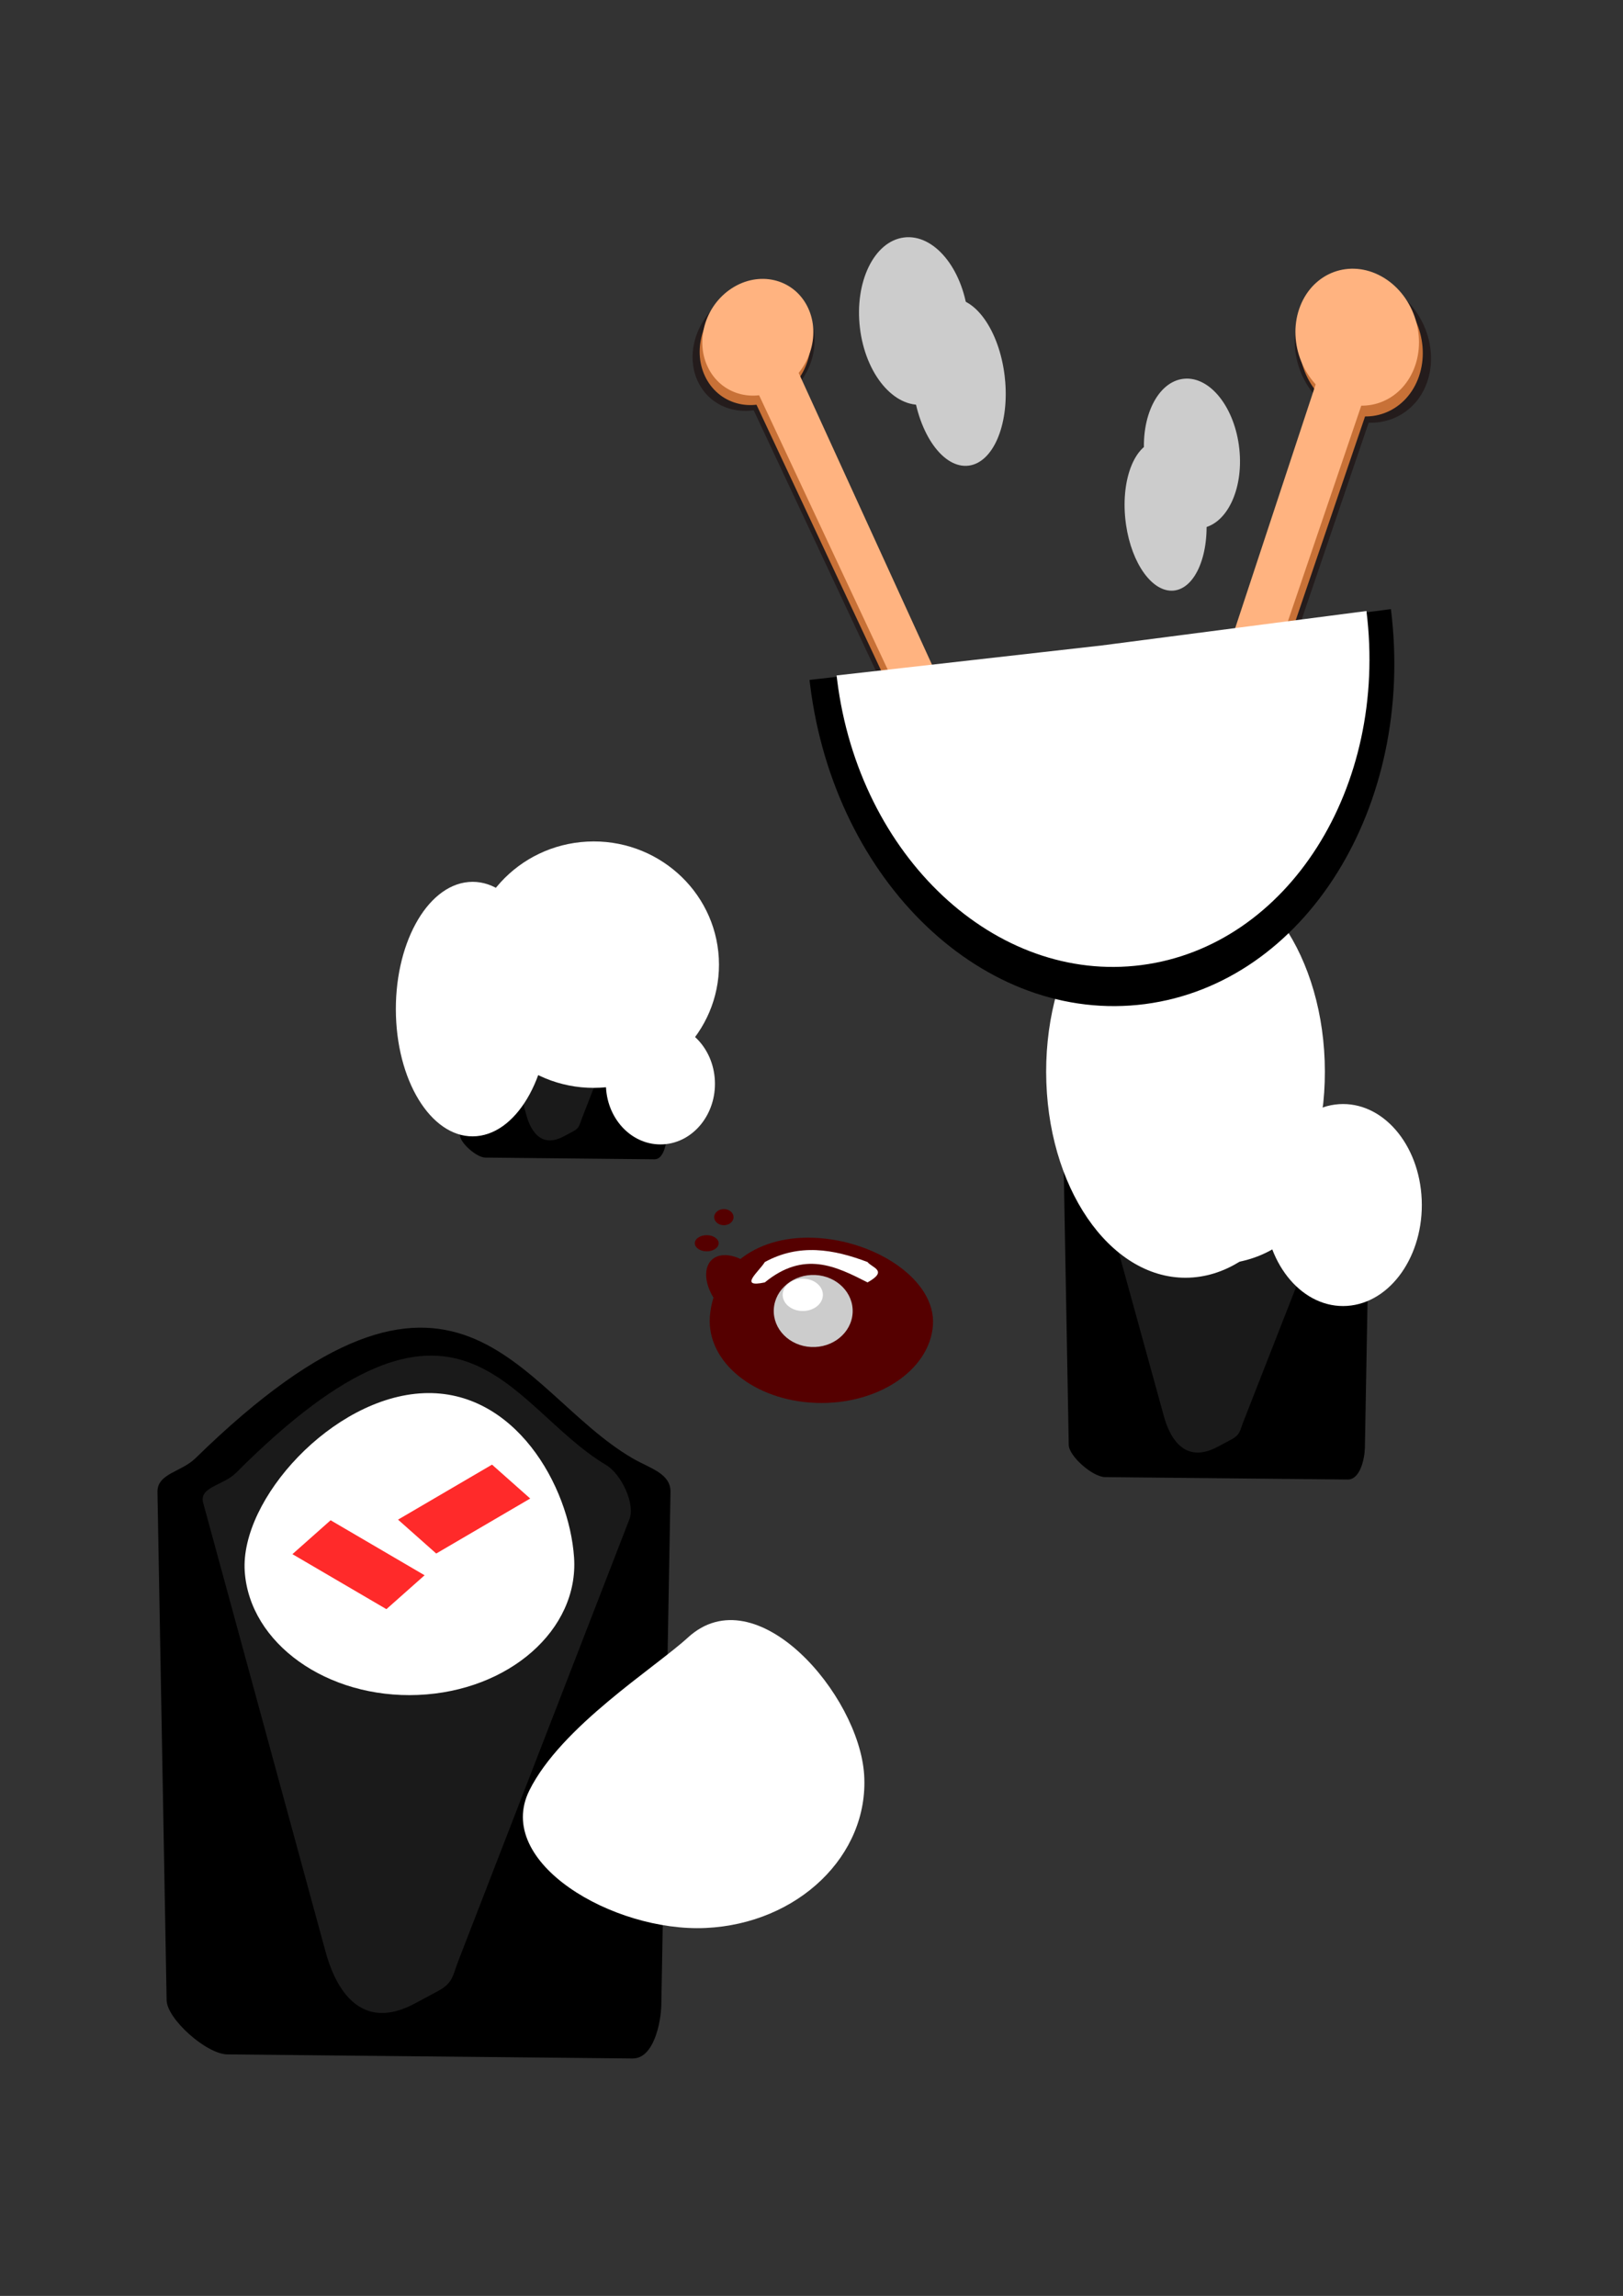 <svg xmlns="http://www.w3.org/2000/svg" viewBox="0 0 744.09 1052.4"><rect x="0" y="0" width="744.09" height="1052.4" fill="#333333" stroke="none"/><g transform="matrix(.44 0 0 .388 727.587 300.912)"><path d="M-522.08 552.36c164.01-179.95 200.86-46.86 272.73 0 10.969 7.152 23.845 10.543 23.636 23.636l-5.714 358.44c-.209 13.093-4.829 38.07-17.922 37.922l-252.73-2.857c-13.1-.14-37.72-24.82-37.93-37.92L-545.725 576c-.21-13.093 14.816-13.958 23.636-23.636z"/><path d="M-496.92 562.75c140.67-158.2 169.4-46.91 231.04-5.714 9.407 6.287 18.304 27.072 14.557 37.922l-106.6 308.71c-3.746 10.85-3.294 15.763-12.91 21.564l-14.209 8.571c-41.234 24.874-53.48-26.5-56.194-37.67l-75.97-312.61c-2.714-11.17 12.706-12.272 20.271-20.78z" fill="#1a1a1a"/><path d="M-285.86 621.84c2.986 50.425-40.58 93.454-97.308 96.109-56.728 2.655-105.14-36.071-108.12-86.496-2.986-50.425 54.865-122.03 111.59-124.68 56.717-2.654 90.834 64.628 93.835 115.04" fill="#fff"/><rect transform="matrix(.709 .706 -.836 .549 0 0)" ry="0" height="70.126" width="33.597" y="645.97" x="286.31" fill="#ff2a2a"/><rect transform="matrix(-.709 .706 .836 .549 0 0)" ry="0" height="70.126" width="33.597" y="115.7" x="753.8" fill="#ff2a2a"/></g><g transform="matrix(.735 0 0 .655 473.297 306.672)"><path d="M-522.08 552.36c164.01-179.95 200.86-46.86 272.73 0 10.969 7.152 23.845 10.543 23.636 23.636l-5.714 358.44c-.209 13.093-4.829 38.07-17.922 37.922l-252.73-2.857c-13.1-.14-37.72-24.82-37.93-37.92L-545.725 576c-.21-13.093 14.816-13.958 23.636-23.636z"/><path d="M-496.92 562.75c140.67-158.2 169.4-46.91 231.04-5.714 9.407 6.287 18.304 27.072 14.557 37.922l-106.6 308.71c-3.746 10.85-3.294 15.763-12.91 21.564l-14.209 8.571c-41.234 24.874-53.48-26.5-56.194-37.67l-75.97-312.61c-2.714-11.17 12.706-12.272 20.271-20.78z" fill="#1a1a1a"/><path d="M-285.86 621.84c2.986 50.425-40.58 93.454-97.308 96.109-56.728 2.655-105.14-36.071-108.12-86.496-2.986-50.425 54.865-122.03 111.59-124.68 56.717-2.654 90.834 64.628 93.835 115.04" fill="#fff"/><rect transform="matrix(.709 .706 -.836 .549 0 0)" ry="0" height="70.126" width="33.597" y="645.97" x="286.31" fill="#ff2a2a"/><rect transform="matrix(-.709 .706 .836 .549 0 0)" ry="0" height="70.126" width="33.597" y="115.7" x="753.8" fill="#ff2a2a"/></g><path d="M396.188 813.671c2.231 36.768-30.32 68.144-72.705 70.079-42.385 1.936-97.182-30.084-80.786-63.07 14.565-29.303 57.44-56.09 72.705-70.079 31.276-28.66 78.543 26.292 80.785 63.052M607.317 486.282c1.855 52.088-25.206 96.537-60.442 99.279-35.236 2.742-65.304-37.261-67.159-89.349-1.855-52.088 25.206-96.537 60.442-99.279 35.23-2.742 65.294 37.246 67.158 89.324" fill="#fff"/><path d="M651.807 549.932c1.048 25.533-14.247 47.322-34.163 48.666-19.916 1.344-36.911-18.265-37.96-43.798-1.048-25.533 14.247-47.322 34.163-48.666 19.912-1.344 36.906 18.258 37.959 43.786" fill="#fff"/><g transform="matrix(.307 0 0 .272 376.637 266.912)"><path d="M-522.08 552.36c164.01-179.95 200.86-46.86 272.73 0 10.969 7.152 23.845 10.543 23.636 23.636l-5.714 358.44c-.209 13.093-4.829 38.07-17.922 37.922l-252.73-2.857c-13.1-.14-37.72-24.82-37.93-37.92L-545.725 576c-.21-13.093 14.816-13.958 23.636-23.636z"/><path d="M-496.92 562.75c140.67-158.2 169.4-46.91 231.04-5.714 9.407 6.287 18.304 27.072 14.557 37.922l-106.6 308.71c-3.746 10.85-3.294 15.763-12.91 21.564l-14.209 8.571c-41.234 24.874-53.48-26.5-56.194-37.67l-75.97-312.61c-2.714-11.17 12.706-12.272 20.271-20.78z" fill="#1a1a1a"/><path d="M-285.86 621.84c2.986 50.425-40.58 93.454-97.308 96.109-56.728 2.655-105.14-36.071-108.12-86.496-2.986-50.425 54.865-122.03 111.59-124.68 56.717-2.654 90.834 64.628 93.835 115.04" fill="#fff"/><rect transform="matrix(.709 .706 -.836 .549 0 0)" ry="0" height="70.126" width="33.597" y="645.97" x="286.31" fill="#ff2a2a"/><rect transform="matrix(-.709 .706 .836 .549 0 0)" ry="0" height="70.126" width="33.597" y="115.7" x="753.8" fill="#ff2a2a"/></g><path d="M329.547 439.212c1.667 31.151-22.649 57.733-54.31 59.373-31.661 1.64-58.679-22.283-60.346-53.434-1.667-31.151 22.649-57.733 54.31-59.373 31.656-1.64 58.67 22.275 60.345 53.419" fill="#fff"/><path d="M327.747 495.342c.726 15.32-9.863 28.393-23.651 29.2-13.788.806-25.554-10.959-26.28-26.279-.726-15.32 9.863-28.393 23.651-29.2 13.785-.806 25.55 10.955 26.279 26.272M251.807 459.482c1.022 32.172-13.881 59.626-33.287 61.319-19.405 1.694-35.965-23.014-36.986-55.186-1.022-32.172 13.881-59.626 33.287-61.319 19.402-1.693 35.959 23.005 36.986 55.171" fill="#fff"/><g><g fill="#241c1c"><path d="M639.609 158.127l-23.427-11.334-76.554 232.148c3.596 9.605 2.13 28.423 21.835 8.711z"/><path d="M595.875 144.703c-6.443 16.121 1.306 36.288 17.31 45.044 16.003 8.756 34.198 2.784 40.643-13.337 6.444-16.121-1.306-36.288-17.309-45.044-16-8.754-34.194-2.787-40.641 13.329"/></g><g fill="#c87137"><path d="M637.412 156.872l-21.105-10.21-73.175 221.597c3.117 9.017 1.492 26.874 19.7 7.763z"/><path d="M597.892 145.137c-6.106 15.413.62 34.342 15.02 42.277 14.402 7.934 31.025 1.87 37.132-13.543 6.106-15.413-.619-34.342-15.02-42.277-14.4-7.933-31.02-1.874-37.13 13.535"/></g><g fill="#ffb380"><path d="M635.675 151.93l-21.105-10.212-73.175 221.598c3.117 9.017 1.492 26.874 19.7 7.762z"/><path d="M596.155 140.194c-6.106 15.413.619 34.342 15.02 42.277 14.402 7.934 31.025 1.87 37.132-13.543 6.106-15.413-.62-34.342-15.02-42.277-14.4-7.933-31.021-1.874-37.13 13.535"/></g></g><g><g fill="#241c1c"><path d="M332.033 159.275l20.288-11.807 85.793 187.913c-2.545 8.43.138 24.122-19.044 9.446z"/><path d="M370.467 143.742c6.974 12.94 1.452 30.66-12.334 39.578-13.786 8.917-30.614 5.656-37.589-7.284-6.973-12.94-1.451-30.66 12.335-39.578 13.783-8.915 30.609-5.658 37.585 7.278"/></g><g fill="#c87137"><path d="M333.921 158.006L352.2 147.37l81.984 179.363c-2.156 7.89.602 22.756-17.189 8.44z"/><path d="M368.681 144.302c6.618 12.378 1.93 28.956-10.472 37.028s-27.82 4.58-34.439-7.796c-6.618-12.378-1.93-28.956 10.473-37.028 12.4-8.07 27.815-4.583 34.436 7.79"/></g><g fill="#ffb380"><path d="M335.129 153.679l18.277-10.637 81.984 179.363c-2.156 7.89.602 22.757-17.189 8.44z"/><path d="M369.889 139.975c6.618 12.377 1.929 28.955-10.473 37.028-12.402 8.071-27.82 4.58-34.439-7.797-6.617-12.378-1.929-28.956 10.473-37.028 12.4-8.07 27.816-4.582 34.436 7.79"/></g></g><g><path d="M637.686 279.203c11.249 90.4-39.24 171.458-112.772 181.05-73.532 9.591-142.261-55.918-153.507-146.32-.095-.759-.185-1.519-.271-2.279l133.407-15.088z"/><path d="M626.471 280.074c10.085 80.911-36.064 153.569-103.078 162.288-67.014 8.72-129.516-49.801-139.6-130.713-.084-.68-.165-1.36-.242-2.04L505.13 295.86z" fill="#fff"/><g fill="#ccc"><path d="M515.943 238.118c-2.022-18.944 4.595-35.061 14.779-36 10.183-.938 20.078 13.658 22.1 32.601 2.021 18.944-4.595 35.061-14.779 36-9.665.89-19.172-12.252-21.786-30.119"/><path d="M524.744 209.983c-2.002-18.945 6.102-35.23 18.1-36.374 12-1.143 23.35 13.29 25.351 32.235 2.002 18.946-6.102 35.231-18.1 36.374-11.389 1.085-22.311-11.898-25.032-29.753"/></g><g fill="#ccc"><path d="M460.603 172.368c-2.509-21.143-13.936-37.037-25.523-35.498-11.586 1.538-18.945 19.925-16.435 41.068 2.51 21.143 13.937 37.036 25.523 35.498 10.997-1.46 18.289-18.166 16.71-38.286"/><path d="M443.72 143.934c-2.531-21.14-15.658-36.842-29.32-35.07-13.66 1.772-22.683 20.346-20.15 41.486 2.532 21.14 15.66 36.843 29.32 35.07 12.966-1.68 21.876-18.57 20.418-38.703"/></g></g><g><path d="M325.45 603.52c-1.486 20.741 20.202 38.44 48.444 39.533 28.24 1.092 52.34-14.837 53.826-35.58 1.486-20.74-26.346-39.01-54.586-40.102-28.235-1.091-46.187 15.402-47.68 36.14" fill="#500"/><path d="M328.076 596.314c5.973 8.558 15.873 13.357 22.111 10.718 6.24-2.638 6.455-11.714.482-20.272-5.973-8.558-15.872-13.357-22.11-10.719-6.238 2.638-6.455 11.711-.485 20.268" fill="#500"/><path d="M397.747 578.5c-15.703-5.973-31.405-8.586-47.109 0-2.59 4.312-12.426 11.983 0 9.331 18.012-14.72 32.567-7.405 47.109 0 9.664-5.415 2.015-6.7 0-9.33z" fill="#fff"/><path d="M354.763 600.07c-.526 9.114 7.137 16.89 17.115 17.37 9.978.48 18.493-6.519 19.019-15.633.525-9.113-7.138-16.89-17.116-17.37-9.976-.48-18.49 6.517-19.018 15.628" fill="#ccc"/><path d="M358.845 593.141c-.268 4.086 3.636 7.572 8.72 7.787 5.082.215 9.42-2.923 9.688-7.008.267-4.085-3.636-7.572-8.72-7.787-5.082-.215-9.42 2.922-9.688 7.006" fill="#fff"/><path d="M318.56 569.688c-.158 2.043 2.155 3.786 5.167 3.894 3.013.107 5.583-1.462 5.742-3.504.158-2.043-2.155-3.786-5.168-3.894-3.011-.107-5.582 1.461-5.74 3.503M327.434 557.722c-.129 2.043 1.75 3.786 4.198 3.893 2.448.108 4.537-1.461 4.665-3.504.129-2.043-1.75-3.786-4.198-3.893-2.447-.108-4.536 1.46-4.665 3.503" fill="#500"/></g></svg>